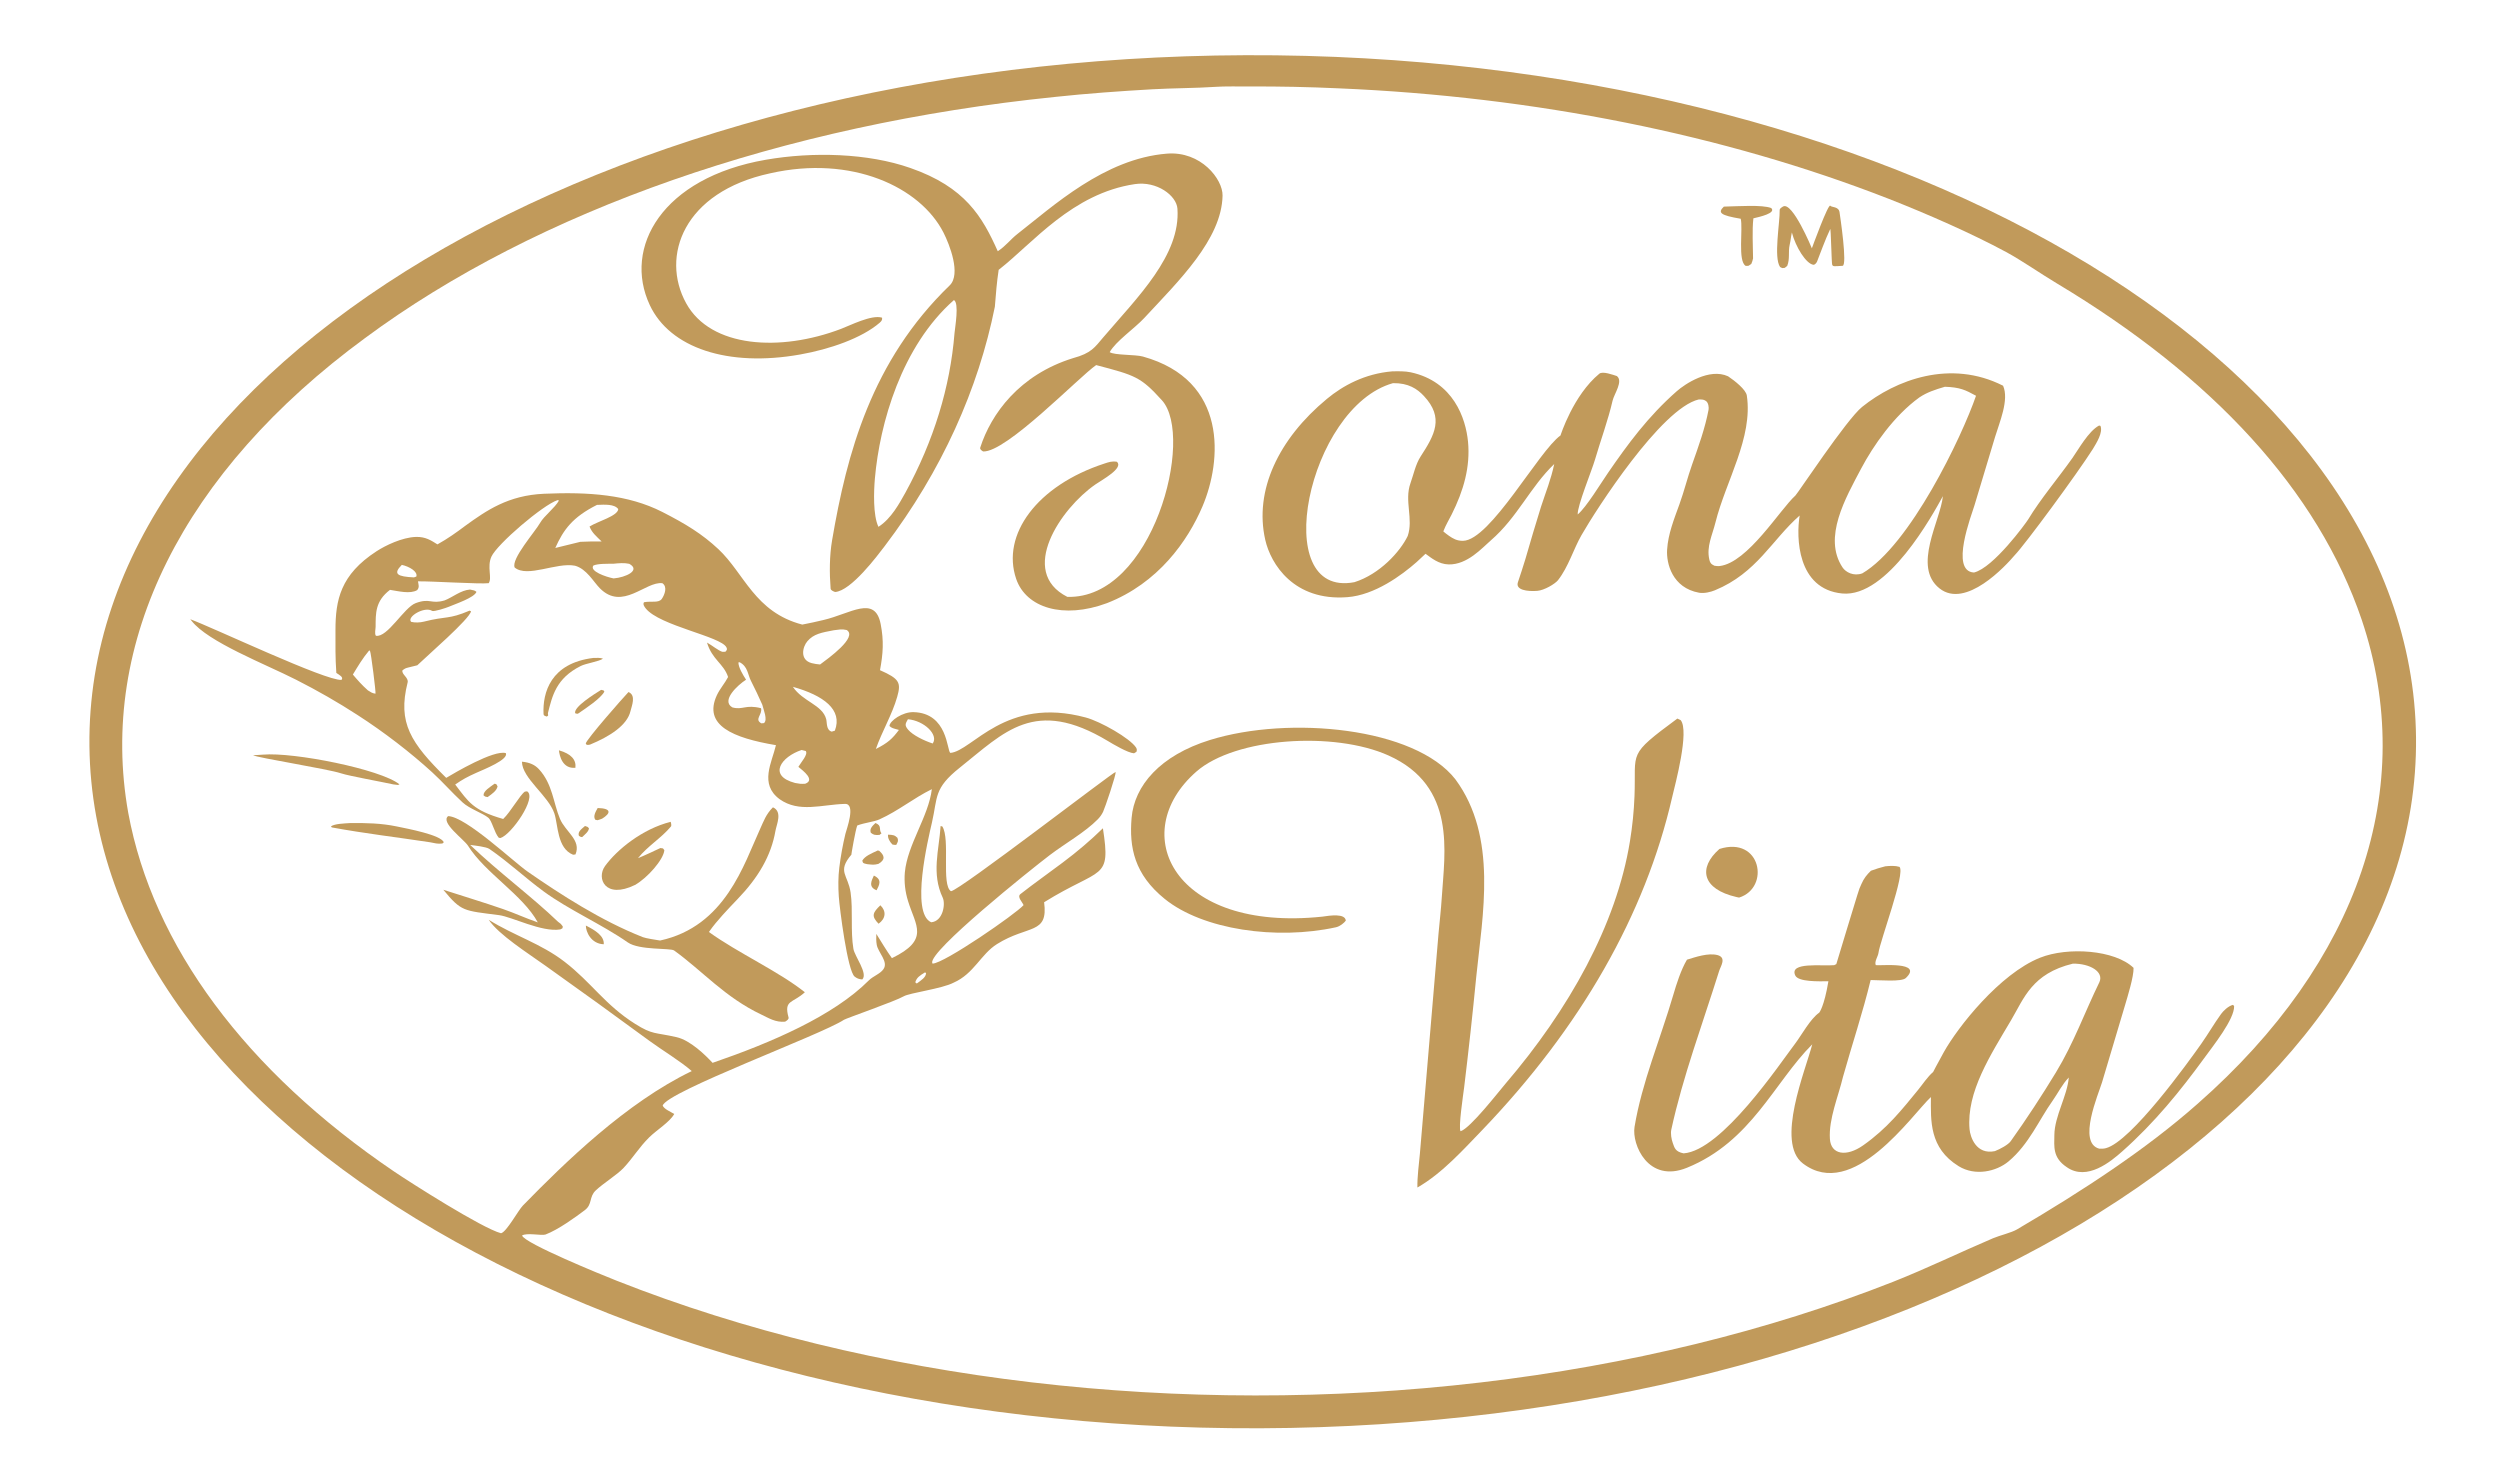 <?xml version="1.0" encoding="UTF-8"?>
<svg xmlns="http://www.w3.org/2000/svg" width="122" height="72" viewBox="0 0 122 72" fill="none">
  <path d="M60.788 2.694C92.135 2.582 117.703 17.485 117.902 35.985C118.1 54.485 92.854 69.578 61.507 69.7C30.149 69.821 4.563 54.915 4.364 36.409C4.166 17.903 29.43 2.807 60.788 2.694ZM41.834 40.284C41.745 40.505 41.535 41.723 41.549 41.706C40.839 42.541 41.383 42.679 41.51 43.558C41.633 44.417 41.499 45.431 41.646 46.302C41.703 46.661 42.369 47.51 42.08 47.797C41.908 47.786 41.816 47.741 41.709 47.66C41.359 47.395 40.969 44.297 40.933 43.746C40.902 43.278 40.901 42.803 40.958 42.336C41.026 41.786 41.125 41.238 41.256 40.692C41.305 40.487 41.786 39.215 41.236 39.23C40.087 39.263 39 39.675 38.046 39.001C37.043 38.26 37.67 37.212 37.866 36.364C35.771 36.011 34.3 35.401 34.982 33.929C35.124 33.621 35.379 33.334 35.531 33.038C35.313 32.379 34.751 32.191 34.502 31.358C34.747 31.492 35.075 31.765 35.255 31.809L35.399 31.805C35.478 31.723 35.498 31.684 35.45 31.591C35.181 31.055 32.196 30.541 31.512 29.692C31.438 29.6 31.361 29.484 31.428 29.389C31.785 29.32 32.15 29.443 32.3 29.22C32.432 29.024 32.586 28.634 32.323 28.46C31.5 28.359 30.376 29.827 29.271 28.705C28.957 28.387 28.625 27.762 28.06 27.607C27.158 27.429 25.739 28.21 25.117 27.696C24.927 27.285 26.115 25.948 26.359 25.514C26.547 25.179 27.084 24.782 27.278 24.424L27.208 24.406C26.478 24.651 24.258 26.556 23.982 27.162C23.755 27.659 24.028 28.211 23.848 28.459C23.458 28.512 20.998 28.356 20.397 28.37C20.423 28.534 20.48 28.66 20.355 28.8C20.013 28.996 19.454 28.851 19.032 28.785C18.31 29.335 18.334 29.921 18.33 30.588C18.329 30.715 18.271 30.92 18.343 31.025C18.905 31.131 19.718 29.643 20.284 29.433C20.999 29.167 21.018 29.499 21.697 29.3C22.08 29.153 22.487 28.8 22.937 28.77C23.137 28.817 23.144 28.796 23.252 28.884C23.138 29.167 22.264 29.458 21.88 29.619C21.78 29.661 21.173 29.865 21.087 29.81C20.714 29.575 19.835 30.104 20.062 30.346C20.25 30.394 20.5 30.383 20.685 30.336C21.81 30.049 21.865 30.245 22.915 29.799L22.986 29.831C22.92 30.207 20.837 32.007 20.364 32.466L19.942 32.57C19.77 32.611 19.756 32.63 19.641 32.712C19.583 32.907 19.952 33.068 19.892 33.306C19.392 35.284 20.052 36.259 21.775 37.96C22.182 37.718 24.089 36.587 24.682 36.751C24.842 37.063 23.621 37.544 23.246 37.712C22.807 37.909 22.574 38.034 22.214 38.285C22.865 39.133 23.076 39.543 24.556 39.966C24.925 39.613 25.372 38.795 25.613 38.631L25.722 38.617C26.219 38.911 24.955 40.737 24.421 40.896L24.34 40.882C24.122 40.633 24.01 40.049 23.827 39.903C23.549 39.678 22.912 39.469 22.576 39.159C22.055 38.679 21.605 38.159 21.087 37.685C20.038 36.728 18.748 35.729 17.442 34.889C16.503 34.28 15.502 33.705 14.444 33.168C12.938 32.403 10.15 31.329 9.349 30.297L9.286 30.218C10.423 30.638 15.901 33.237 16.666 33.179C16.779 33.046 16.563 32.94 16.413 32.839C16.36 32.077 16.37 31.5 16.371 30.751C16.371 29.282 16.612 28.046 18.374 26.902C18.805 26.622 19.619 26.224 20.295 26.202C20.771 26.187 21.044 26.378 21.347 26.566C21.843 26.291 22.286 25.976 22.704 25.66C23.747 24.907 24.8 24.171 26.557 24.095C28.701 24.001 30.65 24.131 32.322 24.984C33.457 25.564 34.258 26.051 35.055 26.796C36.324 27.982 36.83 29.873 39.151 30.48C39.516 30.413 39.835 30.337 40.181 30.257C41.504 29.951 42.698 29.02 42.977 30.456C43.136 31.271 43.096 31.891 42.944 32.705C43.899 33.125 43.98 33.315 43.783 34.007C43.538 34.871 43.039 35.696 42.742 36.55C43.332 36.254 43.55 36.047 43.867 35.621L43.796 35.601C43.606 35.547 43.511 35.534 43.406 35.429C43.416 35.173 44.049 34.74 44.573 34.752C46.259 34.791 46.205 36.636 46.376 36.742C47.45 36.655 49.046 33.956 52.982 35.013C53.708 35.208 55.144 36.027 55.438 36.478C55.487 36.555 55.485 36.611 55.458 36.689L55.34 36.761C55.041 36.745 54.3 36.304 54.072 36.166C50.489 34.01 49.01 35.734 46.842 37.458C45.557 38.48 45.765 38.888 45.481 40.13C45.299 40.924 44.422 44.557 45.442 45.007C46.023 44.959 46.147 44.11 46.006 43.81C45.445 42.623 45.825 41.492 45.902 40.31L45.986 40.332C46.381 40.947 45.926 43.194 46.408 43.491C46.836 43.451 54.301 37.687 54.44 37.674C54.484 37.775 53.917 39.44 53.83 39.618C53.767 39.746 53.686 39.865 53.574 39.98C52.957 40.611 51.983 41.156 51.225 41.732C50.258 42.468 45.329 46.417 45.492 46.99C45.496 47.002 45.505 47.013 45.511 47.024C46.078 47.015 49.57 44.602 49.95 44.17C49.896 44.029 49.622 43.769 49.796 43.632C50.456 43.113 51.173 42.612 51.853 42.098C52.569 41.563 53.226 41.003 53.822 40.42C54.221 43.002 53.759 42.287 50.953 44.029C51.163 45.62 50.174 45.12 48.653 46.071C47.865 46.564 47.528 47.52 46.536 47.954C45.973 48.252 44.391 48.449 44.099 48.621C43.688 48.861 41.293 49.693 41.184 49.766C40.099 50.49 32.491 53.285 32.339 53.958C32.433 54.133 32.662 54.219 32.902 54.362C32.691 54.752 32.057 55.134 31.683 55.501C31.198 55.977 30.879 56.518 30.429 56.996C30.11 57.334 29.45 57.737 29.074 58.091C28.732 58.414 28.922 58.766 28.537 59.057C28.097 59.389 27.246 60.008 26.623 60.244C26.439 60.313 25.702 60.142 25.476 60.294C25.606 60.678 29.353 62.207 30.094 62.499C42.479 67.391 57.65 69.177 72.266 67.463C79.455 66.621 86.292 64.952 92.386 62.551C94.078 61.88 95.613 61.129 97.259 60.427C97.582 60.29 98.156 60.156 98.424 59.998C101.649 58.103 104.732 56.087 107.251 53.858C115.13 46.928 118.009 38.433 115.253 30.248C113.118 23.95 107.989 18.388 100.37 13.827C99.611 13.373 98.64 12.698 97.896 12.297C96.205 11.385 94.057 10.443 92.151 9.695C84.143 6.57 74.906 4.716 65.33 4.311C63.877 4.244 62.419 4.213 60.962 4.22C60.54 4.22 59.72 4.208 59.337 4.237L59.287 4.24C58.395 4.301 57.188 4.302 56.235 4.357C54.663 4.447 53.047 4.562 51.494 4.729C38.207 6.086 26.225 10.272 17.818 16.495C8.93 23.016 4.774 31.347 6.259 39.67C7.455 46.151 11.986 52.26 19.241 57.176C20.028 57.709 23.517 59.935 24.451 60.183C24.726 60.114 25.287 59.066 25.518 58.83C27.573 56.725 30.564 53.806 33.758 52.269C33.218 51.794 32.333 51.261 31.706 50.804C30.035 49.576 28.347 48.355 26.642 47.144C25.757 46.51 24.338 45.616 23.849 44.885C25.102 45.67 26.381 46.033 27.551 46.934C28.864 47.946 29.522 49.038 30.992 49.963C31.857 50.508 31.952 50.37 33.015 50.613C33.693 50.767 34.427 51.494 34.774 51.867C37.654 50.878 40.676 49.573 42.399 47.843C42.606 47.636 42.961 47.52 43.109 47.299C43.372 46.941 42.853 46.485 42.786 46.111C42.753 45.929 42.758 45.755 42.765 45.574C43.003 45.952 43.261 46.393 43.525 46.758C45.385 45.857 44.682 45.178 44.314 43.976C44.17 43.514 44.117 43.043 44.156 42.574C44.285 41.206 45.312 39.85 45.474 38.511C44.564 38.959 43.857 39.56 42.919 39.985C42.644 40.109 42.187 40.148 41.834 40.284ZM38.693 33.517C39.172 34.24 40.134 34.392 40.318 35.093C40.365 35.272 40.312 35.624 40.588 35.704L40.741 35.657C41.133 34.629 40.187 33.938 38.693 33.517ZM37.201 34.392C37.027 34.002 36.843 33.607 36.645 33.222C36.488 32.919 36.496 32.524 36.094 32.317L36.035 32.325C36.03 32.564 36.261 32.945 36.408 33.169C35.996 33.433 35.174 34.193 35.737 34.52C36.24 34.663 36.382 34.367 37.137 34.56C37.224 34.868 36.791 35.102 37.154 35.299L37.281 35.288C37.477 35.133 37.254 34.623 37.201 34.392ZM44.739 47.996C44.96 47.831 45.186 47.697 45.192 47.484L45.14 47.452C44.866 47.619 44.737 47.707 44.665 47.936L44.739 47.996ZM29.94 27.51C29.633 27.515 29.195 27.498 28.959 27.597C28.747 27.873 29.577 28.157 29.945 28.227C30.536 28.177 31.282 27.832 30.709 27.514C30.466 27.46 30.197 27.483 29.94 27.51ZM44.306 35.099C44.184 35.317 44.133 35.392 44.317 35.609C44.541 35.873 45.078 36.14 45.516 36.283C45.815 35.857 45.097 35.168 44.306 35.099ZM17.22 32.918C17.454 33.195 17.662 33.431 17.953 33.69C18.114 33.781 18.138 33.826 18.324 33.852C18.351 33.797 18.102 31.82 18.057 31.769C18.047 31.757 18.032 31.747 18.019 31.737C17.683 32.142 17.479 32.493 17.22 32.918ZM20.202 28.177L20.317 28.136C20.398 27.892 19.971 27.645 19.609 27.566C19.16 28.015 19.393 28.138 20.202 28.177ZM39.119 36.599C38.135 36.924 37.447 37.85 38.799 38.209C39.034 38.25 39.057 38.259 39.294 38.247C39.792 38.061 39.2 37.622 38.961 37.422C39.093 37.193 39.445 36.819 39.322 36.65L39.119 36.599ZM40.688 30.756C40.088 30.871 39.711 30.932 39.401 31.291C39.165 31.565 39.014 32.203 39.611 32.361C39.741 32.394 39.879 32.416 40.02 32.427C40.412 32.136 41.873 31.093 41.32 30.745C41.052 30.684 40.962 30.729 40.688 30.756ZM29.132 24.639C27.941 25.238 27.496 25.847 27.098 26.741L28.323 26.441C28.707 26.42 28.975 26.422 29.36 26.424C29.087 26.157 28.889 25.999 28.769 25.695C29.173 25.438 30.147 25.184 30.171 24.843C29.983 24.591 29.51 24.624 29.132 24.639Z" fill="#C19A5B"></path>
  <path d="M67.942 18.122C68.231 18.116 68.569 18.109 68.842 18.168C70.933 18.62 71.529 20.421 71.639 21.551C71.758 22.779 71.424 23.944 70.84 25.108C70.704 25.379 70.555 25.619 70.451 25.891L70.435 25.935C70.524 26.009 70.616 26.083 70.717 26.152C70.902 26.278 71.092 26.397 71.396 26.392C72.729 26.369 75.098 21.998 76.153 21.25C76.153 21.25 76.77 19.29 78.047 18.237C78.212 18.101 78.718 18.294 78.903 18.351C79.226 18.601 78.769 19.225 78.694 19.553C78.48 20.489 78.105 21.506 77.838 22.422C77.682 22.96 76.967 24.691 76.992 25.106C77.41 24.761 78.151 23.537 78.476 23.068C79.429 21.686 80.41 20.337 81.826 19.091C82.227 18.738 83.415 17.944 84.329 18.363C84.657 18.581 85.201 19.012 85.245 19.302C85.552 21.359 84.222 23.466 83.716 25.49C83.559 26.121 83.271 26.668 83.414 27.302C83.444 27.438 83.481 27.526 83.661 27.607C83.75 27.621 83.83 27.634 83.923 27.622C85.293 27.456 86.871 24.851 87.616 24.182C87.728 24.082 90.116 20.463 90.87 19.858C92.512 18.536 95.181 17.522 97.75 18.823C98.055 19.51 97.574 20.608 97.359 21.323L96.356 24.655C96.211 25.136 95.142 27.879 96.331 27.939C97.284 27.706 98.872 25.517 98.972 25.352C99.591 24.329 100.427 23.352 101.135 22.35C101.422 21.945 101.914 21.044 102.435 20.766L102.503 20.783C102.631 21.11 102.315 21.606 102.131 21.912C101.378 23.101 98.814 26.584 98.321 27.09C97.878 27.614 95.929 29.728 94.649 28.715C93.311 27.655 94.696 25.411 94.813 24.213C94.32 25.108 92.11 29.177 89.898 28.962C87.696 28.748 87.649 26.216 87.824 25.157C86.464 26.346 85.739 27.959 83.687 28.806C83.483 28.891 83.158 28.969 82.915 28.925C81.611 28.688 81.311 27.5 81.355 26.822C81.404 26.052 81.691 25.345 81.958 24.604C82.196 23.944 82.344 23.317 82.577 22.661C82.889 21.779 83.208 20.895 83.377 19.999C83.398 19.892 83.376 19.652 83.248 19.567C83.123 19.483 83.061 19.499 82.9 19.493C81.068 19.925 77.892 24.864 77.176 26.116C76.785 26.799 76.541 27.662 76.028 28.317C75.881 28.496 75.363 28.807 75.019 28.834C74.525 28.872 73.95 28.791 74.073 28.417C74.198 28.035 74.327 27.663 74.439 27.282C74.683 26.433 74.936 25.584 75.199 24.737C75.441 23.991 75.684 23.414 75.846 22.645C74.676 23.763 74.053 25.248 72.755 26.369C72.321 26.744 71.61 27.563 70.694 27.544C70.203 27.533 69.847 27.226 69.566 27.024C69.424 27.162 69.278 27.298 69.127 27.433C68.408 28.065 67.094 29.04 65.749 29.142C63.141 29.342 62.013 27.528 61.744 26.343C61.199 23.939 62.388 21.423 64.755 19.464C65.529 18.823 66.595 18.235 67.942 18.122ZM66.096 28.41C67.325 28.024 68.326 26.927 68.697 26.155C68.981 25.328 68.525 24.439 68.829 23.586C68.975 23.178 69.083 22.651 69.324 22.28C70.015 21.217 70.48 20.388 69.487 19.325C69.162 18.976 68.73 18.685 67.977 18.698C63.825 19.864 61.888 29.217 66.096 28.41ZM90.881 27.98C93.209 26.616 95.743 21.309 96.43 19.313C95.903 19.027 95.66 18.902 94.911 18.874C94.427 19.016 94.035 19.146 93.667 19.393C92.422 20.291 91.41 21.759 90.829 22.857C90.063 24.304 88.948 26.234 89.916 27.691C90.066 27.917 90.448 28.136 90.881 27.98Z" fill="#C19A5B"></path>
  <path d="M56.941 7.498C58.607 7.362 59.678 8.749 59.661 9.548C59.617 11.681 57.521 13.708 55.833 15.526C55.368 16.027 54.449 16.655 54.153 17.184C54.376 17.34 55.395 17.295 55.772 17.399C59.939 18.558 59.625 22.489 58.684 24.705C57.965 26.397 56.52 28.46 54.018 29.434C51.881 30.227 50.072 29.658 49.59 28.252C48.852 26.091 50.611 23.694 53.894 22.622C54.112 22.551 54.263 22.494 54.507 22.535C54.842 22.847 53.788 23.411 53.454 23.642C51.77 24.806 49.662 27.898 52.085 29.127C56.254 29.252 58.315 21.314 56.703 19.535C55.667 18.392 55.411 18.32 53.492 17.816C52.646 18.401 49.101 22.093 47.975 22.031C47.888 21.977 47.81 21.922 47.837 21.838C48.366 20.201 49.736 18.295 52.362 17.478C53.262 17.236 53.423 16.951 53.846 16.455C55.515 14.5 57.621 12.449 57.459 10.182C57.413 9.541 56.453 8.825 55.379 8.985C52.324 9.442 50.402 11.864 48.772 13.139L48.735 13.168C48.641 13.78 48.599 14.353 48.549 14.968C47.745 18.97 45.968 22.971 43.172 26.652C42.828 27.104 41.531 28.843 40.752 28.889C40.649 28.851 40.544 28.808 40.534 28.722C40.474 27.968 40.477 27.124 40.606 26.367C41.327 22.132 42.528 17.617 46.344 13.928C46.91 13.381 46.335 11.925 46.042 11.35C44.904 9.121 41.562 7.558 37.583 8.458C33.356 9.369 32.222 12.505 33.485 14.8C34.685 16.981 38.083 17.176 41.038 16.051C41.487 15.883 42.527 15.344 43.045 15.502C43.058 15.604 43.035 15.654 42.928 15.75C42.049 16.505 40.499 17.041 39.045 17.3C35.524 17.927 32.692 16.982 31.71 14.889C30.393 12.079 32.306 8.674 37.377 7.795C39.666 7.398 42.355 7.472 44.426 8.198C47.105 9.131 47.936 10.575 48.691 12.26C49.091 11.999 49.306 11.686 49.647 11.42C51.373 10.075 53.893 7.742 56.941 7.498ZM42.868 25.71C43.5 25.304 43.895 24.556 44.191 24.028C45.566 21.509 46.369 18.895 46.581 16.252C46.605 15.979 46.816 14.785 46.552 14.643C43.989 16.902 42.931 20.669 42.695 23.344C42.641 23.962 42.597 25.146 42.868 25.71Z" fill="#C19A5B"></path>
  <path d="M92.001 42.276C92.237 42.251 92.483 42.239 92.695 42.303C93 42.599 91.742 45.923 91.668 46.508C91.647 46.674 91.46 46.926 91.538 47.099C91.728 47.138 93.879 46.899 93.004 47.728C92.796 47.925 91.742 47.828 91.287 47.826C90.907 49.404 90.379 50.974 89.939 52.547C89.71 53.512 89.236 54.603 89.299 55.58C89.349 56.352 90.105 56.469 90.924 55.892C92.095 55.067 92.815 54.15 93.6 53.19C93.815 52.928 94.076 52.531 94.336 52.315C94.336 52.315 94.525 51.943 94.858 51.345C95.536 50.127 97.584 47.524 99.553 46.737C100.908 46.196 103.208 46.352 104.118 47.232C104.128 47.668 103.83 48.617 103.698 49.066L102.581 52.812C102.403 53.398 101.371 55.765 102.441 56.055C102.564 56.06 102.657 56.06 102.769 56.03C104.006 55.701 106.783 51.844 107.422 50.936C107.761 50.456 108.043 49.96 108.389 49.482C108.49 49.343 108.729 49.096 108.969 49.037L109.025 49.094C109.049 49.732 108.001 51.035 107.556 51.65C106.417 53.211 105.159 54.776 103.56 56.193C103.021 56.67 101.849 57.658 100.855 56.955C100.163 56.494 100.247 55.951 100.253 55.388C100.262 54.466 100.885 53.477 100.957 52.582C100.643 52.901 100.422 53.357 100.166 53.718C99.496 54.661 99.017 55.838 98.017 56.676C97.421 57.175 96.386 57.406 95.582 56.91C94.139 56.019 94.224 54.685 94.229 53.535C93.296 54.409 90.426 58.636 87.982 56.777C86.634 55.751 88.112 52.227 88.438 50.963C86.577 52.822 85.472 55.706 82.323 56.987C80.425 57.759 79.627 55.842 79.765 54.997C80.123 52.821 81.025 50.71 81.655 48.556C81.807 48.034 82.03 47.328 82.324 46.832C82.735 46.708 83.36 46.487 83.821 46.61C84.266 46.736 83.967 47.151 83.897 47.375C83.091 49.95 82.123 52.532 81.559 55.128C81.518 55.319 81.564 55.593 81.632 55.779C81.718 56.012 81.746 56.199 82.16 56.284C84.024 56.151 86.85 51.919 87.61 50.919C87.911 50.523 88.339 49.722 88.778 49.418C88.778 49.418 89.017 49.14 89.226 47.886C88.769 47.889 87.754 47.925 87.607 47.6C87.301 46.929 88.924 47.156 89.508 47.1C89.542 47.083 89.577 47.066 89.612 47.049C89.943 45.942 90.297 44.795 90.633 43.692C90.741 43.336 90.743 43.356 90.836 43.143C90.953 42.872 91.091 42.695 91.302 42.492C91.571 42.395 91.713 42.351 92.001 42.276ZM97.35 56.175C97.615 56.072 98.002 55.861 98.124 55.689C98.894 54.612 99.667 53.426 100.333 52.328C101.204 50.892 101.736 49.395 102.449 47.933C102.684 47.426 101.993 47.015 101.155 47.026C99.159 47.511 98.774 48.712 98.14 49.787C97.144 51.477 95.954 53.288 96.114 55.107C96.147 55.477 96.434 56.367 97.35 56.175Z" fill="#C19A5B"></path>
  <path d="M81.855 35.066L82.017 35.143C82.45 35.677 81.757 38.246 81.599 38.914C80.287 44.625 77.141 50.134 72.331 55.149C71.468 56.039 70.38 57.266 69.169 57.95C69.158 57.448 69.243 56.816 69.29 56.306L69.497 53.873L70.2 45.559C70.253 44.975 70.321 44.387 70.359 43.796C70.497 41.602 71.093 38.368 67.762 36.869C65.112 35.676 60.282 35.988 58.381 37.655C54.951 40.663 57.27 45.492 64.523 44.733C64.91 44.675 65.645 44.565 65.675 44.927C65.594 45.039 65.391 45.208 65.194 45.251C62.289 45.886 58.703 45.373 56.844 43.872C55.356 42.671 55.1 41.354 55.222 39.914C55.355 38.344 56.61 36.866 59.047 36.111C62.921 34.91 69.052 35.498 71.025 38.033C73.103 40.848 72.346 44.654 72.042 47.661C71.866 49.464 71.669 51.265 71.45 53.066C71.412 53.367 71.156 55.072 71.277 55.203C71.751 55.061 73.129 53.28 73.463 52.89C76.566 49.266 78.879 45.131 79.54 41.063C79.661 40.325 79.736 39.586 79.764 38.846C79.85 36.648 79.379 36.898 81.855 35.066Z" fill="#C19A5B"></path>
  <path d="M37.72 39.397C38.197 39.613 37.897 40.23 37.843 40.539C37.633 41.758 37.01 42.821 35.987 43.883C35.537 44.352 34.972 44.943 34.627 45.437L34.596 45.482C36.011 46.503 38.005 47.406 39.277 48.422C38.672 48.974 38.243 48.785 38.481 49.651C38.504 49.734 38.408 49.802 38.312 49.858C37.847 49.902 37.507 49.679 37.157 49.513C35.372 48.668 34.299 47.395 32.896 46.383C32.718 46.255 31.198 46.381 30.638 45.991C29.36 45.1 27.764 44.405 26.525 43.497C25.607 42.822 24.838 42.087 23.885 41.43C23.726 41.32 23.186 41.266 22.945 41.232C24.318 42.55 25.93 43.733 27.233 44.983C27.376 45.085 27.373 45.084 27.463 45.207C27.442 45.327 27.485 45.28 27.341 45.356C26.449 45.505 24.978 44.739 24.355 44.659C22.606 44.433 22.522 44.494 21.633 43.42C22.59 43.731 23.604 44.035 24.544 44.361C25.121 44.56 25.64 44.804 26.245 45.013C25.52 43.679 23.671 42.601 22.839 41.272C22.644 40.961 21.471 40.133 21.871 39.826C22.749 39.861 25.052 42.054 25.761 42.544C27.337 43.636 29.337 44.935 31.376 45.735C31.515 45.79 32.033 45.87 32.212 45.898C35.396 45.206 36.302 42.175 37.093 40.454C37.264 40.083 37.38 39.732 37.72 39.397Z" fill="#C19A5B"></path>
  <path d="M32.728 40.105C32.748 40.153 32.778 40.29 32.742 40.333C32.269 40.901 31.607 41.285 31.134 41.878C31.465 41.748 31.897 41.533 32.228 41.384L32.353 41.403L32.42 41.487C32.385 41.943 31.594 42.847 30.985 43.187C29.531 43.895 29.093 42.859 29.525 42.264C30.099 41.474 31.332 40.457 32.728 40.105Z" fill="#C19A5B"></path>
  <path d="M83.909 41.429C85.939 40.785 86.397 43.32 84.869 43.802L84.822 43.793L84.743 43.776C83.063 43.391 82.849 42.36 83.909 41.429Z" fill="#C19A5B"></path>
  <path d="M84.124 10.083C84.866 10.065 85.987 9.985 86.433 10.151C86.695 10.397 85.882 10.581 85.565 10.655C85.499 11.232 85.544 12.021 85.549 12.61C85.527 12.721 85.506 12.773 85.463 12.88C85.293 12.988 85.388 12.969 85.191 12.975C84.792 12.75 85.067 11.149 84.947 10.675C83.96 10.508 83.809 10.384 84.124 10.083Z" fill="#C19A5B"></path>
  <path d="M12.839 36.826C14.331 36.696 18.582 37.539 19.494 38.276L19.423 38.306L19.189 38.278C18.662 38.159 17.046 37.871 16.652 37.741C15.978 37.518 12.596 36.987 12.349 36.857L12.839 36.826Z" fill="#C19A5B"></path>
  <path d="M17.08 40.166C17.881 40.158 18.597 40.172 19.363 40.331C19.894 40.441 21.509 40.742 21.658 41.102L21.588 41.163C21.365 41.194 21.211 41.146 20.988 41.103C19.344 40.853 17.814 40.677 16.192 40.378L16.151 40.325C16.348 40.195 16.779 40.188 17.08 40.166Z" fill="#C19A5B"></path>
  <path d="M25.471 37.17C25.862 37.207 26.108 37.33 26.298 37.535C26.966 38.256 27 39.175 27.325 39.955C27.593 40.597 28.377 40.994 28.083 41.697L27.966 41.711C27.18 41.397 27.24 40.258 27.053 39.695C26.764 38.829 25.477 37.979 25.471 37.17Z" fill="#C19A5B"></path>
  <path d="M87.011 10.079C87.47 9.814 88.419 12.118 88.419 12.118C88.419 12.118 89.227 9.894 89.321 10.041C89.373 10.124 89.727 10.069 89.769 10.353C89.794 10.521 90.162 12.958 89.917 12.972C89.491 12.997 89.477 13.008 89.415 12.939C89.378 12.896 89.349 11.109 89.314 11.181C89.061 11.706 88.8 12.45 88.672 12.765C88.633 12.86 88.543 12.927 88.499 12.922C88.14 12.879 87.63 12.061 87.443 11.343C87.382 11.636 87.399 11.666 87.335 11.95C87.257 12.293 87.357 12.631 87.215 12.978L87.096 13.072L86.972 13.083L86.868 13.03C86.544 12.567 86.865 10.843 86.848 10.255C86.846 10.175 86.93 10.132 87.011 10.079Z" fill="#C19A5B"></path>
  <path d="M30.67 33.772C31.057 33.929 30.826 34.453 30.767 34.704C30.604 35.401 29.741 35.946 28.797 36.335C28.729 36.357 28.725 36.348 28.632 36.35L28.584 36.281C28.658 36.035 30.377 34.081 30.67 33.772Z" fill="#C19A5B"></path>
  <path d="M28.953 32.108C29.105 32.103 29.311 32.093 29.425 32.143C29.236 32.282 28.599 32.37 28.339 32.501C27.13 33.106 26.949 33.972 26.738 34.802C26.742 34.934 26.785 34.897 26.685 34.968C26.593 34.937 26.529 34.927 26.525 34.848C26.474 33.803 26.869 32.364 28.953 32.108Z" fill="#C19A5B"></path>
  <path d="M29.335 33.665L29.451 33.69L29.494 33.749C29.32 34.083 28.599 34.558 28.204 34.828C28.131 34.834 28.178 34.834 28.068 34.806C27.981 34.505 29 33.873 29.335 33.665Z" fill="#C19A5B"></path>
  <path d="M42.833 41.503L42.903 41.518C43.166 41.746 43.224 41.95 42.865 42.158C42.636 42.216 42.578 42.197 42.317 42.171C42.103 42.125 42.118 42.121 42.08 41.999C42.213 41.771 42.517 41.653 42.833 41.503Z" fill="#C19A5B"></path>
  <path d="M27.276 36.615C27.88 36.788 28.125 37.081 28.08 37.467C27.449 37.529 27.304 36.887 27.276 36.615Z" fill="#C19A5B"></path>
  <path d="M28.59 45.167C29.073 45.408 29.494 45.686 29.463 46.08C28.843 46.06 28.588 45.472 28.59 45.167Z" fill="#C19A5B"></path>
  <path d="M42.962 44.178C43.258 44.459 43.233 44.822 42.874 45.078C42.5 44.699 42.597 44.531 42.962 44.178Z" fill="#C19A5B"></path>
  <path d="M29.168 39.431C29.874 39.45 29.793 39.698 29.386 39.949C29.313 39.983 29.241 40.001 29.157 40.027L29.05 40.003C28.929 39.831 29.073 39.601 29.168 39.431Z" fill="#C19A5B"></path>
  <path d="M24.139 38.243C24.27 38.285 24.209 38.26 24.282 38.377C24.232 38.591 24.026 38.735 23.794 38.899C23.632 38.864 23.702 38.89 23.596 38.812C23.591 38.597 23.907 38.413 24.139 38.243Z" fill="#C19A5B"></path>
  <path d="M42.719 40.164C43.059 40.291 42.864 40.476 43.015 40.668L42.916 40.746C42.665 40.752 42.641 40.746 42.496 40.639C42.428 40.447 42.553 40.327 42.719 40.164Z" fill="#C19A5B"></path>
  <path d="M42.645 42.728C43.063 42.926 42.909 43.186 42.778 43.445C42.354 43.283 42.538 42.966 42.645 42.728Z" fill="#C19A5B"></path>
  <path d="M43.336 40.732C43.585 40.739 43.664 40.758 43.795 40.885C43.849 41.044 43.819 41.068 43.738 41.23C43.64 41.233 43.651 41.228 43.552 41.214C43.415 41.077 43.314 40.894 43.336 40.732Z" fill="#C19A5B"></path>
  <path d="M28.548 40.308C28.71 40.366 28.651 40.328 28.741 40.421C28.724 40.585 28.561 40.703 28.412 40.849C28.315 40.845 28.354 40.843 28.25 40.788C28.186 40.589 28.362 40.472 28.548 40.308Z" fill="#C19A5B"></path>
  <path d="M37.201 34.392C37.254 34.623 37.477 35.133 37.282 35.287L37.154 35.299C36.791 35.102 37.224 34.868 37.137 34.56L37.201 34.392Z" fill="#2645C9" fill-opacity="0.02"></path>
</svg>
